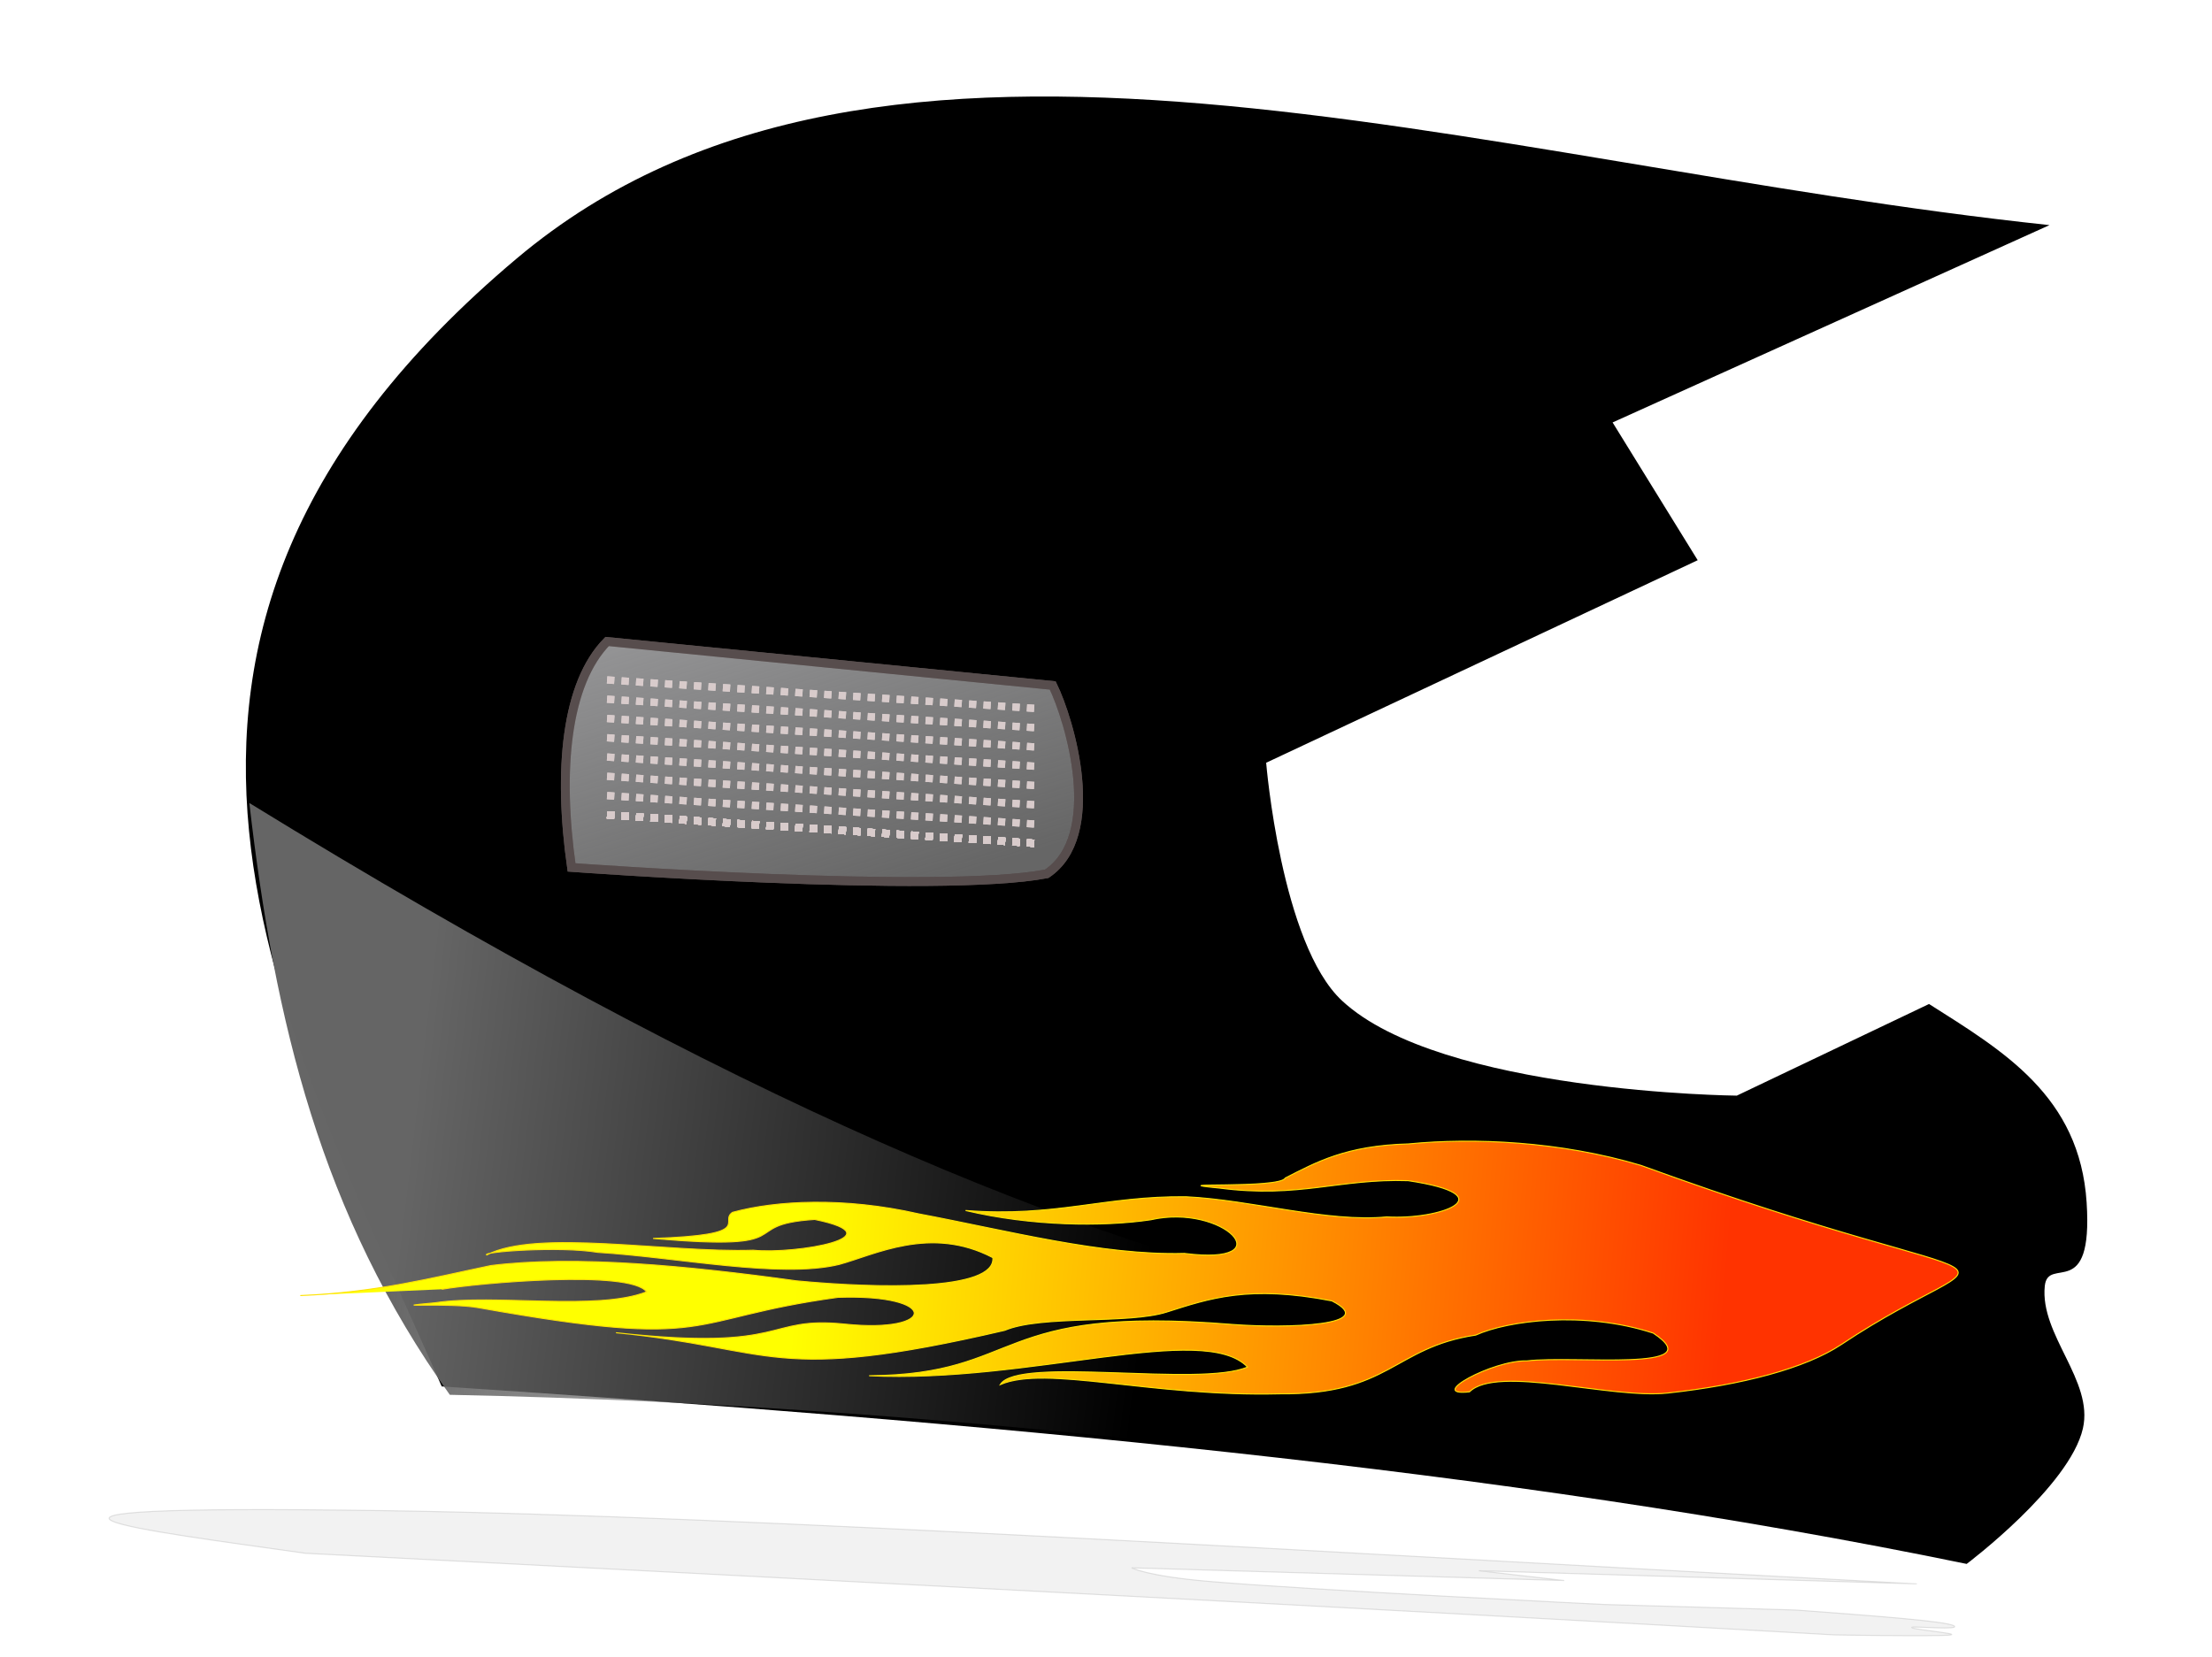 <?xml version="1.0" encoding="UTF-8" standalone="no"?>
<!-- Created with Inkscape (http://www.inkscape.org/) -->
<svg xmlns:dc="http://purl.org/dc/elements/1.1/" xmlns:cc="http://creativecommons.org/ns#" xmlns:rdf="http://www.w3.org/1999/02/22-rdf-syntax-ns#" xmlns:svg="http://www.w3.org/2000/svg" xmlns="http://www.w3.org/2000/svg" xmlns:xlink="http://www.w3.org/1999/xlink" xmlns:sodipodi="http://sodipodi.sourceforge.net/DTD/sodipodi-0.dtd" xmlns:inkscape="http://www.inkscape.org/namespaces/inkscape" width="379" height="284" id="svg2" version="1.1" inkscape:version="0.47 r22583" sodipodi:docname="New document 1">
  <defs id="defs4">
    <linearGradient inkscape:collect="always" id="linearGradient4048">
      <stop style="stop-color:#666666;stop-opacity:1;" offset="0" id="stop4050"/>
      <stop style="stop-color:#666666;stop-opacity:0;" offset="1" id="stop4052"/>
    </linearGradient>
    <linearGradient inkscape:collect="always" id="linearGradient3880">
      <stop style="stop-color:#cccccf;stop-opacity:1;" offset="0" id="stop3882"/>
      <stop style="stop-color:#cccccf;stop-opacity:0;" offset="1" id="stop3884"/>
    </linearGradient>
    <inkscape:perspective sodipodi:type="inkscape:persp3d" inkscape:vp_x="0 : 526.18109 : 1" inkscape:vp_y="0 : 1000 : 0" inkscape:vp_z="744.09448 : 526.18109 : 1" inkscape:persp3d-origin="372.04724 : 350.78739 : 1" id="perspective10"/>
    <inkscape:perspective id="perspective2824" inkscape:persp3d-origin="0.5 : 0.33333333 : 1" inkscape:vp_z="1 : 0.5 : 1" inkscape:vp_y="0 : 1000 : 0" inkscape:vp_x="0 : 0.5 : 1" sodipodi:type="inkscape:persp3d"/>
    <inkscape:perspective id="perspective3616" inkscape:persp3d-origin="0.5 : 0.33333333 : 1" inkscape:vp_z="1 : 0.5 : 1" inkscape:vp_y="0 : 1000 : 0" inkscape:vp_x="0 : 0.5 : 1" sodipodi:type="inkscape:persp3d"/>
    <inkscape:perspective id="perspective2872" inkscape:persp3d-origin="0.5 : 0.33333333 : 1" inkscape:vp_z="1 : 0.5 : 1" inkscape:vp_y="0 : 1000 : 0" inkscape:vp_x="0 : 0.5 : 1" sodipodi:type="inkscape:persp3d"/>
    <linearGradient inkscape:collect="always" xlink:href="#linearGradient3194" id="linearGradient2835" gradientUnits="userSpaceOnUse" gradientTransform="matrix(1,0,0,-1,3.1140839e-8,2018.268)" x1="49.138" y1="997.831" x2="155.204" y2="1003.441"/>
    <linearGradient inkscape:collect="always" id="linearGradient3194">
      <stop style="stop-color:#ff3300;stop-opacity:1;" offset="0" id="stop3196"/>
      <stop style="stop-color:#ffff00;stop-opacity:1" offset="1" id="stop3198"/>
    </linearGradient>
    <filter inkscape:collect="always" id="filter3824" color-interpolation-filters="sRGB">
      <feGaussianBlur inkscape:collect="always" stdDeviation="8.494" id="feGaussianBlur3826"/>
    </filter>
    <linearGradient inkscape:collect="always" xlink:href="#linearGradient3880" id="linearGradient3886" x1="241.819" y1="120.91" x2="281.363" y2="253.035" gradientUnits="userSpaceOnUse"/>
    <linearGradient inkscape:collect="always" xlink:href="#linearGradient3880" id="linearGradient3945" gradientUnits="userSpaceOnUse" x1="241.819" y1="120.91" x2="281.363" y2="253.035" gradientTransform="matrix(0.89,0,0,0.89,-60.938,685.371)"/>
    <linearGradient inkscape:collect="always" xlink:href="#linearGradient3880" id="linearGradient3948" gradientUnits="userSpaceOnUse" x1="241.819" y1="120.91" x2="281.363" y2="253.035" gradientTransform="matrix(0.89,0,0,0.89,-60.938,685.371)"/>
    <linearGradient inkscape:collect="always" xlink:href="#linearGradient3880" id="linearGradient3951" gradientUnits="userSpaceOnUse" x1="241.819" y1="120.91" x2="281.363" y2="253.035" gradientTransform="matrix(0.89,0,0,0.89,-60.938,685.371)"/>
    <linearGradient inkscape:collect="always" xlink:href="#linearGradient3880" id="linearGradient3954" gradientUnits="userSpaceOnUse" x1="241.819" y1="120.91" x2="281.363" y2="253.035" gradientTransform="matrix(0.89,0,0,0.89,-60.938,685.371)"/>
    <linearGradient inkscape:collect="always" xlink:href="#linearGradient3880" id="linearGradient3957" gradientUnits="userSpaceOnUse" x1="241.819" y1="120.91" x2="281.363" y2="253.035" gradientTransform="matrix(0.89,0,0,0.89,-60.938,685.371)"/>
    <linearGradient inkscape:collect="always" xlink:href="#linearGradient3880" id="linearGradient3960" gradientUnits="userSpaceOnUse" x1="241.819" y1="120.91" x2="281.363" y2="253.035" gradientTransform="matrix(0.89,0,0,0.89,-60.938,685.371)"/>
    <linearGradient inkscape:collect="always" xlink:href="#linearGradient3880" id="linearGradient3963" gradientUnits="userSpaceOnUse" x1="241.819" y1="120.91" x2="281.363" y2="253.035" gradientTransform="matrix(0.89,0,0,0.89,-60.938,685.371)"/>
    <linearGradient inkscape:collect="always" xlink:href="#linearGradient3880" id="linearGradient3966" gradientUnits="userSpaceOnUse" x1="241.819" y1="120.91" x2="281.363" y2="253.035" gradientTransform="matrix(0.89,0,0,0.89,-60.938,685.371)"/>
    <linearGradient inkscape:collect="always" xlink:href="#linearGradient3880" id="linearGradient3969" gradientUnits="userSpaceOnUse" x1="241.819" y1="120.91" x2="281.363" y2="253.035" gradientTransform="matrix(0.89,0,0,0.89,-60.938,685.371)"/>
    <linearGradient inkscape:collect="always" xlink:href="#linearGradient3880" id="linearGradient3972" gradientUnits="userSpaceOnUse" x1="241.819" y1="120.91" x2="281.363" y2="253.035" gradientTransform="matrix(0.89,0,0,0.89,-60.938,685.371)"/>
    <linearGradient inkscape:collect="always" xlink:href="#linearGradient3880" id="linearGradient3975" gradientUnits="userSpaceOnUse" x1="241.819" y1="120.91" x2="281.363" y2="253.035" gradientTransform="matrix(0.89,0,0,0.89,-60.938,685.371)"/>
    <linearGradient inkscape:collect="always" xlink:href="#linearGradient3880" id="linearGradient3978" gradientUnits="userSpaceOnUse" x1="241.819" y1="120.91" x2="281.363" y2="253.035" gradientTransform="matrix(0.89,0,0,0.89,-60.938,685.371)"/>
    <linearGradient inkscape:collect="always" xlink:href="#linearGradient3880" id="linearGradient3981" gradientUnits="userSpaceOnUse" x1="241.819" y1="120.91" x2="281.363" y2="253.035" gradientTransform="matrix(0.89,0,0,0.89,-60.938,685.371)"/>
    <linearGradient inkscape:collect="always" xlink:href="#linearGradient3880" id="linearGradient3984" gradientUnits="userSpaceOnUse" x1="241.819" y1="120.91" x2="281.363" y2="253.035" gradientTransform="matrix(0.89,0,0,0.89,-60.938,685.371)"/>
    <linearGradient inkscape:collect="always" xlink:href="#linearGradient3880" id="linearGradient3987" gradientUnits="userSpaceOnUse" x1="241.819" y1="120.91" x2="281.363" y2="253.035" gradientTransform="matrix(0.89,0,0,0.89,-60.938,685.371)"/>
    <linearGradient inkscape:collect="always" xlink:href="#linearGradient3880" id="linearGradient3990" gradientUnits="userSpaceOnUse" x1="241.819" y1="120.91" x2="281.363" y2="253.035" gradientTransform="matrix(0.89,0,0,0.89,-60.938,685.371)"/>
    <linearGradient inkscape:collect="always" xlink:href="#linearGradient3880" id="linearGradient3993" gradientUnits="userSpaceOnUse" x1="241.819" y1="120.91" x2="281.363" y2="253.035" gradientTransform="matrix(0.89,0,0,0.89,-60.938,685.371)"/>
    <linearGradient inkscape:collect="always" xlink:href="#linearGradient3880" id="linearGradient3996" gradientUnits="userSpaceOnUse" x1="241.819" y1="120.91" x2="281.363" y2="253.035" gradientTransform="matrix(0.89,0,0,0.89,-60.938,685.371)"/>
    <linearGradient inkscape:collect="always" xlink:href="#linearGradient3880" id="linearGradient4008" gradientUnits="userSpaceOnUse" x1="241.819" y1="120.91" x2="281.363" y2="253.035" gradientTransform="matrix(0.89,0,0,0.89,-60.938,685.371)"/>
    <linearGradient inkscape:collect="always" xlink:href="#linearGradient3194" id="linearGradient4022" gradientUnits="userSpaceOnUse" gradientTransform="matrix(-1.501,0.011,-0.025,-0.665,394.415,1652.274)" x1="49.138" y1="997.831" x2="155.204" y2="1003.441"/>
    <linearGradient inkscape:collect="always" xlink:href="#linearGradient4048" id="linearGradient4054" x1="149.271" y1="307.499" x2="293.548" y2="324.665" gradientUnits="userSpaceOnUse" gradientTransform="matrix(0.89,0,0,0.89,-62.267,681.384)"/>
    <filter inkscape:collect="always" id="filter4058">
      <feGaussianBlur inkscape:collect="always" stdDeviation="1.641" id="feGaussianBlur4060"/>
    </filter>
    <filter inkscape:collect="always" id="filter4064" x="-0.033" width="1.066" y="-0.483" height="1.967">
      <feGaussianBlur inkscape:collect="always" stdDeviation="4.353" id="feGaussianBlur4066"/>
    </filter>
  </defs>
  <sodipodi:namedview id="base" pagecolor="#ffffff" bordercolor="#666666" borderopacity="1.0" inkscape:pageopacity="0.0" inkscape:pageshadow="2" inkscape:zoom="0.29255298" inkscape:cx="322.99166" inkscape:cy="131.63585" inkscape:document-units="px" inkscape:current-layer="layer1" showgrid="false" inkscape:window-width="1280" inkscape:window-height="712" inkscape:window-x="-4" inkscape:window-y="-4" inkscape:window-maximized="1"/>
  <g inkscape:label="Layer 1" inkscape:groupmode="layer" id="layer1" transform="translate(0,-768.362)">
    <path style="fill:#000000;fill-opacity:1;stroke:#000000;stroke-width:0;stroke-linecap:butt;stroke-linejoin:miter;stroke-miterlimit:4;stroke-opacity:1;stroke-dasharray:none" d="m 336.966,1036.358 c 0,0 17.656,-13.279 19.917,-23.222 1.866,-8.206 -7.388,-16.014 -6.535,-24.387 0.541,-5.306 8.276,2.903 7.173,-14.304 -1.172,-18.288 -14.302,-25.972 -27.004,-34.036 l -32.937,15.704 c 0,0 -50.661,-0.475 -67.642,-16.268 -10.447,-9.716 -12.996,-40.778 -12.996,-40.778 l 73.937,-34.706 -14.58,-23.608 74.858,-33.815 c -99.033,-10.537 -200.159,-46.845 -262.608,5.707 -78.086,65.711 -39.983,131.422 -12.865,193.296 91.697,6.056 181.323,13.951 261.282,30.417 z" id="path2830" sodipodi:nodetypes="caasccsccccscc"/>
    <path style="fill:#666666;stroke:#574d4d;stroke-width:1.513;stroke-linecap:butt;stroke-linejoin:miter;stroke-miterlimit:4;stroke-opacity:1;stroke-dasharray:none" d="m 179.344,918.098 c -18.314,3.531 -81.416,-1.096 -81.416,-1.096 -2.368,-16.612 -0.978,-31.504 6.093,-38.709 l 76.352,7.532 c 2.954,6.054 8.786,25.689 -1.029,32.273 z" id="path3604" sodipodi:nodetypes="ccccc"/>
    <path style="fill:none;stroke:#d8cbcb;stroke-width:1.243;stroke-linecap:butt;stroke-linejoin:miter;stroke-miterlimit:4;stroke-opacity:1;stroke-dasharray:1.243, 1.243;stroke-dashoffset:0" d="m 104.015,884.874 74.062,4.931" id="path3683"/>
    <path id="path3685" d="m 104.015,888.177 74.062,4.931" style="fill:none;stroke:#d8cbcb;stroke-width:1.243;stroke-linecap:butt;stroke-linejoin:miter;stroke-miterlimit:4;stroke-opacity:1;stroke-dasharray:1.243, 1.243;stroke-dashoffset:0"/>
    <path style="fill:none;stroke:#d8cbcb;stroke-width:1.243;stroke-linecap:butt;stroke-linejoin:miter;stroke-miterlimit:4;stroke-opacity:1;stroke-dasharray:1.243, 1.243;stroke-dashoffset:0" d="m 104.015,891.481 74.062,4.931" id="path3687"/>
    <path id="path3689" d="m 104.015,894.784 74.062,4.931" style="fill:none;stroke:#d8cbcb;stroke-width:1.243;stroke-linecap:butt;stroke-linejoin:miter;stroke-miterlimit:4;stroke-opacity:1;stroke-dasharray:1.243, 1.243;stroke-dashoffset:0"/>
    <path style="fill:none;stroke:#d8cbcb;stroke-width:1.243;stroke-linecap:butt;stroke-linejoin:miter;stroke-miterlimit:4;stroke-opacity:1;stroke-dasharray:1.243, 1.243;stroke-dashoffset:0" d="m 104.015,898.088 74.062,4.931" id="path3691"/>
    <path id="path3693" d="m 104.015,901.392 74.062,4.931" style="fill:none;stroke:#d8cbcb;stroke-width:1.243;stroke-linecap:butt;stroke-linejoin:miter;stroke-miterlimit:4;stroke-opacity:1;stroke-dasharray:1.243, 1.243;stroke-dashoffset:0"/>
    <path style="fill:none;stroke:#d8cbcb;stroke-width:1.243;stroke-linecap:butt;stroke-linejoin:miter;stroke-miterlimit:4;stroke-opacity:1;stroke-dasharray:1.243, 1.243;stroke-dashoffset:0" d="m 104.015,904.695 74.062,4.931" id="path3695"/>
    <path id="path3697" d="m 104.015,907.999 74.062,4.931" style="fill:none;stroke:#d8cbcb;stroke-width:1.243;stroke-linecap:butt;stroke-linejoin:miter;stroke-miterlimit:4;stroke-opacity:1;stroke-dasharray:1.243, 1.243;stroke-dashoffset:0"/>
    <path style="fill:none;stroke:#d8cbcb;stroke-width:1.243;stroke-linecap:butt;stroke-linejoin:miter;stroke-miterlimit:4;stroke-opacity:1;stroke-dasharray:1.243, 1.243;stroke-dashoffset:0" d="m 104.015,907.999 74.062,4.931" id="path3699"/>
    <path id="path3701" d="m 104.015,907.999 74.062,4.931" style="fill:none;stroke:#d8cbcb;stroke-width:1.243;stroke-linecap:butt;stroke-linejoin:miter;stroke-miterlimit:4;stroke-opacity:1;stroke-dasharray:1.243, 1.243;stroke-dashoffset:0"/>
    <path style="fill:none;stroke:#d8cbcb;stroke-width:1.243;stroke-linecap:butt;stroke-linejoin:miter;stroke-miterlimit:4;stroke-opacity:1;stroke-dasharray:1.243, 1.243;stroke-dashoffset:0" d="m 104.015,907.999 74.062,4.931" id="path3703"/>
    <path id="path3705" d="m 104.015,907.999 74.062,4.931" style="fill:none;stroke:#d8cbcb;stroke-width:1.243;stroke-linecap:butt;stroke-linejoin:miter;stroke-miterlimit:4;stroke-opacity:1;stroke-dasharray:1.243, 1.243;stroke-dashoffset:0"/>
    <path style="fill:none;stroke:#d8cbcb;stroke-width:1.243;stroke-linecap:butt;stroke-linejoin:miter;stroke-miterlimit:4;stroke-opacity:1;stroke-dasharray:1.243, 1.243;stroke-dashoffset:0" d="m 104.015,907.999 74.062,4.931" id="path3707"/>
    <path id="path3709" d="m 104.015,907.999 74.062,4.931" style="fill:none;stroke:#d8cbcb;stroke-width:1.243;stroke-linecap:butt;stroke-linejoin:miter;stroke-miterlimit:4;stroke-opacity:1;stroke-dasharray:1.243, 1.243;stroke-dashoffset:0"/>
    <path style="fill:none;stroke:#d8cbcb;stroke-width:1.243;stroke-linecap:butt;stroke-linejoin:miter;stroke-miterlimit:4;stroke-opacity:1;stroke-dasharray:1.243, 1.243;stroke-dashoffset:0" d="m 104.015,907.999 74.062,4.931" id="path3711"/>
    <path id="path3713" d="m 104.015,907.999 74.062,4.931" style="fill:none;stroke:#d8cbcb;stroke-width:1.243;stroke-linecap:butt;stroke-linejoin:miter;stroke-miterlimit:4;stroke-opacity:1;stroke-dasharray:1.243, 1.243;stroke-dashoffset:0"/>
    <path style="fill:none;stroke:#d8cbcb;stroke-width:1.243;stroke-linecap:butt;stroke-linejoin:miter;stroke-miterlimit:4;stroke-opacity:1;stroke-dasharray:1.243, 1.243;stroke-dashoffset:0" d="m 104.015,907.999 74.062,4.931" id="path3715"/>
    <path id="path3717" d="m 104.015,907.999 74.062,4.931" style="fill:none;stroke:#d8cbcb;stroke-width:1.243;stroke-linecap:butt;stroke-linejoin:miter;stroke-miterlimit:4;stroke-opacity:1;stroke-dasharray:1.243, 1.243;stroke-dashoffset:0"/>
    <path sodipodi:nodetypes="ccccc" id="path3836" d="m 179.344,918.098 c -18.314,3.531 -81.416,-1.096 -81.416,-1.096 -2.368,-16.612 -0.978,-31.504 6.093,-38.709 l 76.352,7.532 c 2.954,6.054 8.786,25.689 -1.029,32.273 z" style="fill:url(#linearGradient4008);fill-opacity:1;stroke:#574d4d;stroke-width:1.513;stroke-linecap:butt;stroke-linejoin:miter;stroke-miterlimit:4;stroke-opacity:1;stroke-dasharray:none"/>
    <path id="path3844" d="m 104.015,884.874 74.062,4.931" style="fill:url(#linearGradient3996);fill-opacity:1;stroke:#d8cbcb;stroke-width:1.243;stroke-linecap:butt;stroke-linejoin:miter;stroke-miterlimit:4;stroke-opacity:1;stroke-dasharray:1.243, 1.243;stroke-dashoffset:0"/>
    <path style="fill:url(#linearGradient3993);fill-opacity:1;stroke:#d8cbcb;stroke-width:1.243;stroke-linecap:butt;stroke-linejoin:miter;stroke-miterlimit:4;stroke-opacity:1;stroke-dasharray:1.243, 1.243;stroke-dashoffset:0" d="m 104.015,888.177 74.062,4.931" id="path3846"/>
    <path id="path3848" d="m 104.015,891.481 74.062,4.931" style="fill:url(#linearGradient3990);fill-opacity:1;stroke:#d8cbcb;stroke-width:1.243;stroke-linecap:butt;stroke-linejoin:miter;stroke-miterlimit:4;stroke-opacity:1;stroke-dasharray:1.243, 1.243;stroke-dashoffset:0"/>
    <path style="fill:url(#linearGradient3987);fill-opacity:1;stroke:#d8cbcb;stroke-width:1.243;stroke-linecap:butt;stroke-linejoin:miter;stroke-miterlimit:4;stroke-opacity:1;stroke-dasharray:1.243, 1.243;stroke-dashoffset:0" d="m 104.015,894.784 74.062,4.931" id="path3850"/>
    <path id="path3852" d="m 104.015,898.088 74.062,4.931" style="fill:url(#linearGradient3984);fill-opacity:1;stroke:#d8cbcb;stroke-width:1.243;stroke-linecap:butt;stroke-linejoin:miter;stroke-miterlimit:4;stroke-opacity:1;stroke-dasharray:1.243, 1.243;stroke-dashoffset:0"/>
    <path style="fill:url(#linearGradient3981);fill-opacity:1;stroke:#d8cbcb;stroke-width:1.243;stroke-linecap:butt;stroke-linejoin:miter;stroke-miterlimit:4;stroke-opacity:1;stroke-dasharray:1.243, 1.243;stroke-dashoffset:0" d="m 104.015,901.392 74.062,4.931" id="path3854"/>
    <path id="path3856" d="m 104.015,904.695 74.062,4.931" style="fill:url(#linearGradient3978);fill-opacity:1;stroke:#d8cbcb;stroke-width:1.243;stroke-linecap:butt;stroke-linejoin:miter;stroke-miterlimit:4;stroke-opacity:1;stroke-dasharray:1.243, 1.243;stroke-dashoffset:0"/>
    <path style="fill:url(#linearGradient3975);fill-opacity:1;stroke:#d8cbcb;stroke-width:1.243;stroke-linecap:butt;stroke-linejoin:miter;stroke-miterlimit:4;stroke-opacity:1;stroke-dasharray:1.243, 1.243;stroke-dashoffset:0" d="m 104.015,907.999 74.062,4.931" id="path3858"/>
    <path id="path3860" d="m 104.015,907.999 74.062,4.931" style="fill:url(#linearGradient3972);fill-opacity:1;stroke:#d8cbcb;stroke-width:1.243;stroke-linecap:butt;stroke-linejoin:miter;stroke-miterlimit:4;stroke-opacity:1;stroke-dasharray:1.243, 1.243;stroke-dashoffset:0"/>
    <path style="fill:url(#linearGradient3969);fill-opacity:1;stroke:#d8cbcb;stroke-width:1.243;stroke-linecap:butt;stroke-linejoin:miter;stroke-miterlimit:4;stroke-opacity:1;stroke-dasharray:1.243, 1.243;stroke-dashoffset:0" d="m 104.015,907.999 74.062,4.931" id="path3862"/>
    <path id="path3864" d="m 104.015,907.999 74.062,4.931" style="fill:url(#linearGradient3966);fill-opacity:1;stroke:#d8cbcb;stroke-width:1.243;stroke-linecap:butt;stroke-linejoin:miter;stroke-miterlimit:4;stroke-opacity:1;stroke-dasharray:1.243, 1.243;stroke-dashoffset:0"/>
    <path style="fill:url(#linearGradient3963);fill-opacity:1;stroke:#d8cbcb;stroke-width:1.243;stroke-linecap:butt;stroke-linejoin:miter;stroke-miterlimit:4;stroke-opacity:1;stroke-dasharray:1.243, 1.243;stroke-dashoffset:0" d="m 104.015,907.999 74.062,4.931" id="path3866"/>
    <path id="path3868" d="m 104.015,907.999 74.062,4.931" style="fill:url(#linearGradient3960);fill-opacity:1;stroke:#d8cbcb;stroke-width:1.243;stroke-linecap:butt;stroke-linejoin:miter;stroke-miterlimit:4;stroke-opacity:1;stroke-dasharray:1.243, 1.243;stroke-dashoffset:0"/>
    <path style="fill:url(#linearGradient3957);fill-opacity:1;stroke:#d8cbcb;stroke-width:1.243;stroke-linecap:butt;stroke-linejoin:miter;stroke-miterlimit:4;stroke-opacity:1;stroke-dasharray:1.243, 1.243;stroke-dashoffset:0" d="m 104.015,907.999 74.062,4.931" id="path3870"/>
    <path id="path3872" d="m 104.015,907.999 74.062,4.931" style="fill:url(#linearGradient3954);fill-opacity:1;stroke:#d8cbcb;stroke-width:1.243;stroke-linecap:butt;stroke-linejoin:miter;stroke-miterlimit:4;stroke-opacity:1;stroke-dasharray:1.243, 1.243;stroke-dashoffset:0"/>
    <path style="fill:url(#linearGradient3951);fill-opacity:1;stroke:#d8cbcb;stroke-width:1.243;stroke-linecap:butt;stroke-linejoin:miter;stroke-miterlimit:4;stroke-opacity:1;stroke-dasharray:1.243, 1.243;stroke-dashoffset:0" d="m 104.015,907.999 74.062,4.931" id="path3874"/>
    <path id="path3876" d="m 104.015,907.999 74.062,4.931" style="fill:url(#linearGradient3948);fill-opacity:1;stroke:#d8cbcb;stroke-width:1.243;stroke-linecap:butt;stroke-linejoin:miter;stroke-miterlimit:4;stroke-opacity:1;stroke-dasharray:1.243, 1.243;stroke-dashoffset:0"/>
    <path style="fill:url(#linearGradient3945);fill-opacity:1;stroke:#d8cbcb;stroke-width:1.243;stroke-linecap:butt;stroke-linejoin:miter;stroke-miterlimit:4;stroke-opacity:1;stroke-dasharray:1.243, 1.243;stroke-dashoffset:0" d="m 104.015,907.999 74.062,4.931" id="path3878"/>
    <path style="opacity:0.995;fill:url(#linearGradient4054);fill-opacity:1;stroke:#6c4f4f;stroke-width:0;stroke-linecap:butt;stroke-linejoin:miter;stroke-opacity:1;stroke-miterlimit:4;stroke-dasharray:none" d="m 336.947,1034.173 c 0,0 17.489,-11.864 19.426,-19.762 1.985,-8.096 -6.545,-20.498 -6.545,-20.498 -73.4,7.913 -140.687,14.386 -307.11,-87.95 4.348,37.625 12.364,70.669 34.351,101.414 94.732,1.939 175.407,14.156 259.878,26.796 z" id="path3888" sodipodi:nodetypes="cscccc"/>
    <path sodipodi:nodetypes="ccccccccccccccccccccccssccccccccccsccsccccc" id="path3169" d="m 51.453,990.373 c 13.041,-0.533 22.537,-3.037 32.647,-5.141 14.421,-1.805 33.805,0.043 52.322,2.611 13.865,1.325 34.223,1.788 33.692,-3.968 -10.656,-5.588 -20.282,-0.465 -26.346,1.166 -10.067,2.438 -27.566,-1.219 -41.355,-2.073 -6.523,-1.091 -20.019,-0.098 -19.027,0.451 8.537,-4.507 30.801,-0.348 45.677,-0.817 7.354,0.721 24.899,-2.335 10.526,-5.272 -13.828,0.881 -1.437,5.55 -27.691,3.256 17.776,-0.615 11.168,-2.875 13.618,-4.477 7.505,-2.043 19.136,-2.644 31.896,0.266 15.126,2.845 31.486,7.173 45.514,6.775 17.112,2.189 6.749,-8.628 -5.784,-5.759 -8.168,1.216 -20.465,1.089 -31.707,-1.597 15.453,1.206 23.818,-2.52 37.8,-2.351 11.203,0.542 24.239,4.439 34.377,3.449 9.163,0.551 20.537,-3.676 3.664,-6.208 -11.736,-0.393 -18.693,3.06 -32.306,1.272 -11.154,-1.074 10.42,0.183 11.237,-1.727 5.297,-2.691 10.395,-5.561 21.155,-5.845 11.101,-1.08 25.919,-0.464 39.793,3.68 67.804,24.706 63.339,11.35 34.341,30.69 -6.132,4.09 -17.053,6.944 -29.771,8.325 -9.722,1.055 -29.215,-4.872 -33.946,-0.209 -7.524,0.853 3.966,-5.468 9.853,-5.303 8.105,-0.971 31.831,1.981 21.627,-4.763 -11.925,-3.879 -24.929,-2.138 -30.404,0.34 -14.136,2.134 -14.664,10.245 -33.598,10.067 -22.077,0.545 -40.037,-4.972 -47.873,-1.583 3.021,-4.945 34.288,0.52 42.367,-3.011 -7.499,-7.817 -37.422,2.852 -64.84,1.495 26.744,-0.218 20.695,-12.188 62.207,-8.793 9.604,0.727 25.366,0.176 17.085,-4.036 -14.28,-2.768 -20.984,-0.406 -28.306,1.918 -6.686,2.123 -21.417,0.457 -27.75,3.13 -39.884,9.313 -39.35,3.071 -66.606,0.408 30.003,3.295 25.309,-2.916 39.261,-1.468 15.672,1.626 16.333,-5.197 -1.247,-4.594 -26.874,3.694 -20.429,9.113 -61.448,1.796 -5.08,-0.954 -17.227,0.03 -7.538,-0.865 10.131,-1.56 27.774,1.457 36.218,-1.875 -2.791,-3.83 -28.814,-1.532 -35.086,-0.439" style="fill:url(#linearGradient4022);fill-opacity:1;stroke:#fee205;stroke-width:0.177;stroke-linecap:butt;stroke-linejoin:miter;stroke-miterlimit:4;stroke-opacity:1;stroke-dasharray:none" inkscape:transform-center-x="-71.698525" inkscape:transform-center-y="7.9447409"/>
    <path sodipodi:nodetypes="caasccsccccscc" id="path4062" d="m 314.201,1048.52 c 0,0 17.695,0.315 19.961,0.016 1.87,-0.246 -7.404,-1.018 -6.549,-1.321 0.542,-0.192 8.295,0.522 7.189,-0.238 -1.175,-0.809 -14.334,-1.764 -27.065,-2.715 l -33.011,-0.959 c 0,0 -50.774,-2.489 -67.794,-3.965 -10.47,-0.908 -13.025,-2.309 -13.025,-2.309 l 74.103,2.176 -14.613,-1.681 75.026,2.258 c -99.256,-5.258 -200.609,-11.678 -263.199,-12.561 -78.262,-1.104 -40.072,3.453 -12.894,7.316 91.904,4.717 181.731,9.408 261.87,13.981 z" style="fill:#888888;fill-opacity:1;stroke:#000000;stroke-width:0.181;stroke-linecap:butt;stroke-linejoin:miter;stroke-miterlimit:4;stroke-opacity:1;stroke-dasharray:none;filter:url(#filter4064);opacity:0.337"/>
  </g>
</svg>
